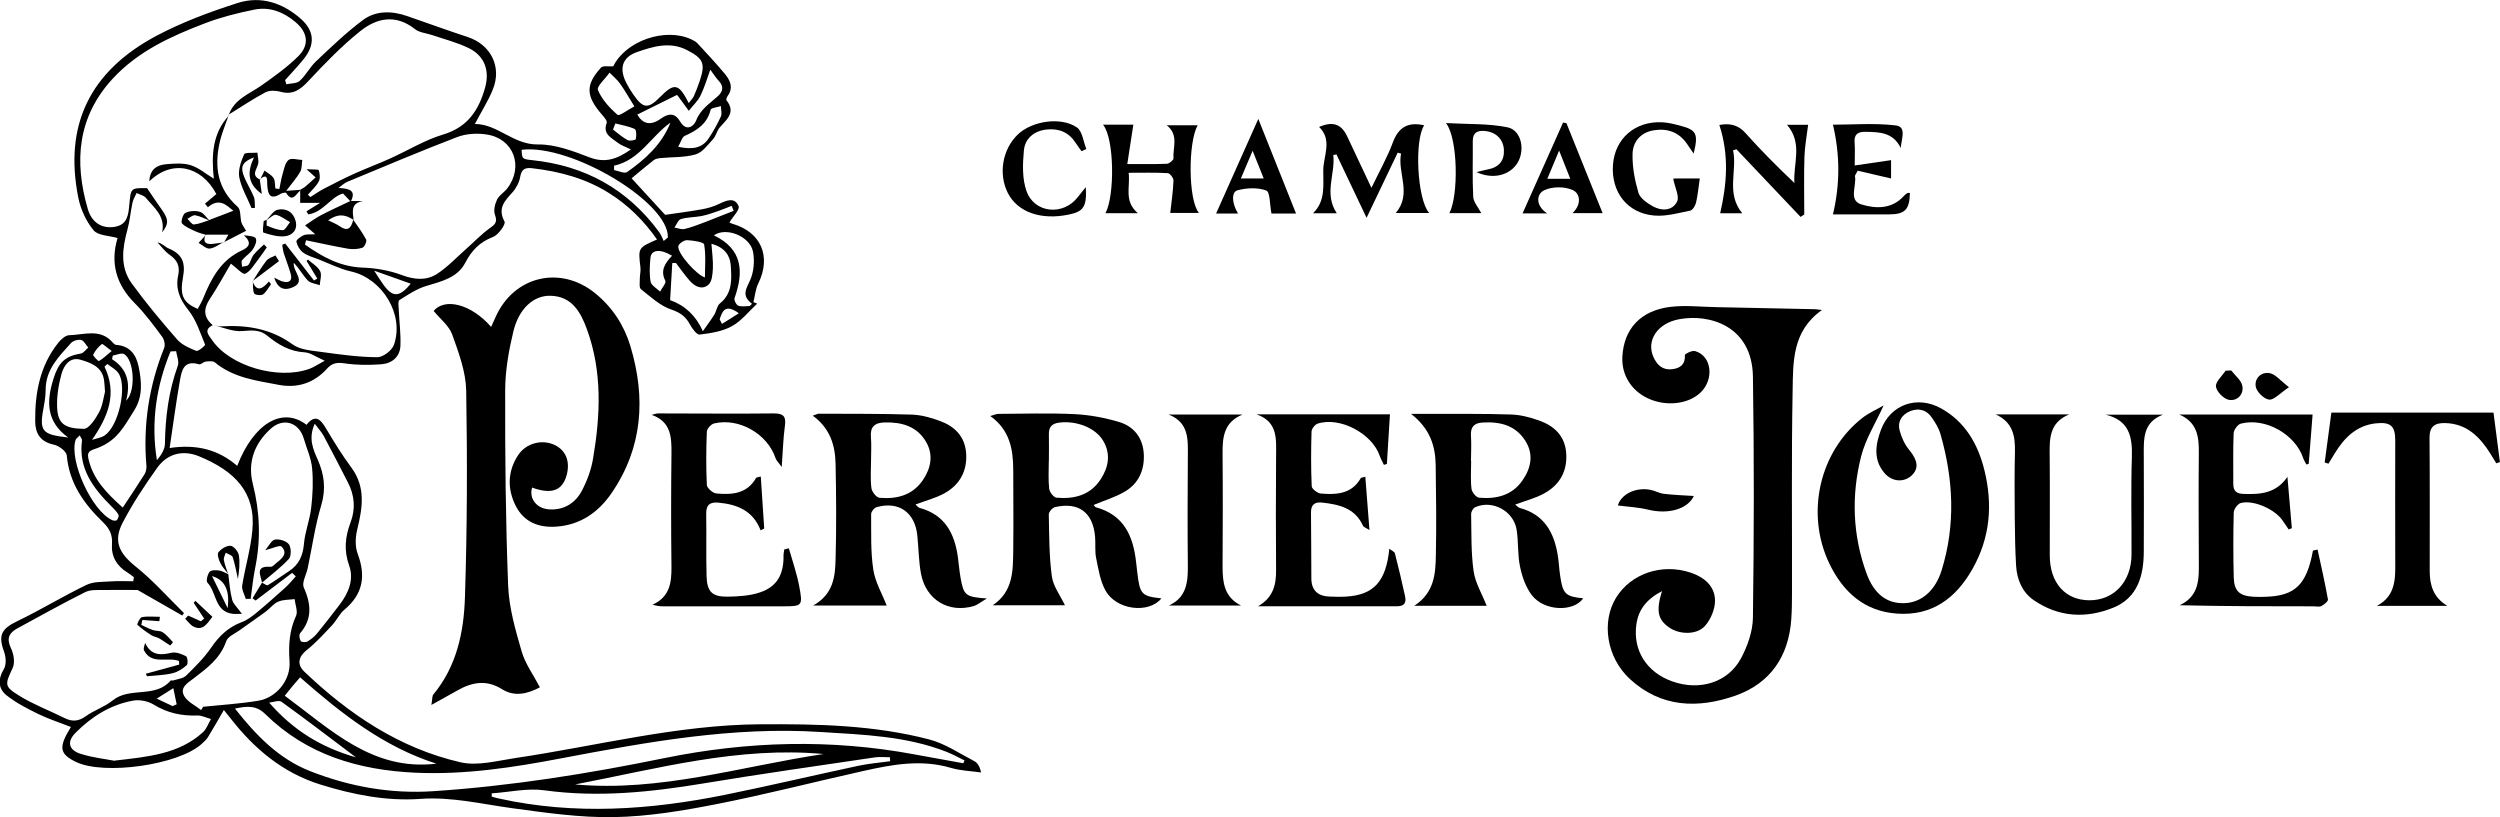 <svg xmlns="http://www.w3.org/2000/svg" id="Layer_2" viewBox="0 0 277.08 90.55"><defs><style>      .cls-1 {        stroke-width: 0px;      }    </style></defs><g id="Layer_1-2"><g><path class="cls-1" d="M13.63,56.22c.87-1.32,1.65-2.48,2.39-3.66.16-.26.23-.63.21-.93-.39-4.52.28-8.87,1.97-13.08.13-.33,0-.93-.23-1.23-.95-1.28-1.9-2.58-3.02-3.7-2.1-2.1-2.74-4.51-1.92-7.24-.94-.27-2.17-.26-2.66-.86-.82-1-1.44-2.33-1.69-3.61-1.6-8.01,1.24-14,8.69-17.96,2.84-1.5,5.91-2.64,8.97-3.62,2.57-.82,5.01-.02,7.04,1.79,1.45,1.3,1.56,2.8.33,4.36-.66.84-1.41,1.6-2.11,2.4.05.15.1.31.14.46.5-.12,1.15-.07,1.48-.38.68-.62,1.12-1.51,1.79-2.15,1.69-1.59,3.37-3.22,5.23-4.6,1.42-1.05,3.18-1.02,4.86-.44,2.24.77,4.47,1.59,6.73,2.33,2.57.84,3.83,3.31,2.78,5.85-.51,1.24-1.24,2.39-1.98,3.79,2.56.01,4.25,2.31,7,2.27,1.89-.03,3.86.72,5.68,1.42,1.74.67,3.07.22,4.61-.87-.58-.29-1.07-.44-1.45-.74-.68-.55-1.7-.93-1.23-2.2.08-.21-.27-.63-.5-.89-1.81-2.07-1.88-3.31-.13-5.24.22-.24.86-.1,1.36-.14,1.35-2.8,5.73-4.35,8.65-2.99.25.12.52.26.7.46,1.02,1.11,2.06,2.21,3.02,3.37.58.7.97,1.51.32,2.43-.1.14-.21.42-.14.5,1.06,1.33.03,2.11-.74,2.99-.33.38-.42.96-.76,1.32-.58.63-1.18,1.47-1.92,1.68-1.24.36-2.6.28-3.9.41-.26.03-.56.08-.75.23-.81.63-1.59,1.3-2.45,2.01,1.35,1.46,2.66,2.89,3.72,4.05,1.51-.22,2.84-.39,4.16-.63.63-.12,1.27-.31,1.84-.59.82-.4,1.72-.76,2.14.26.15.38-.61,1.13-1.01,1.79-.09-.04.11.1.33.16,3.18.92,4.33,3.63,2.86,6.62-.31.62-.36,1.37-.54,2.06.14.06.28.11.42.17-.92.85-1.73,1.91-2.8,2.5-1.05.58-2.35.78-3.57.93-.32.04-.83-.66-1.08-1.12-.47-.87-1.05-1.31-2.06-1.65-1.24-.42-2.3-1.41-3.37-2.26-.22-.17-.13-.77-.13-1.17,0-.42.12-.84.07-1.25-.26-2.17-.27-2.17,1.84-3.09-1.46-2.08-3.18-3.8-5.3-5.13-2.59-1.63-5.47-2.41-8.48-2.76-.73-.09-1.23,0-1.38.92-.1.61-.44,1.27-.86,1.74-.87.96-1.68,1.77-.88,3.25.15.28-.68,1.47-1.26,1.69-1.47.56-2.38,1.49-3.09,2.86-.88,1.68-2.63,2.07-4.32,2.58-1.06.31-2.03.97-2.99,1.57-.17.11-.09.66-.07,1.01.06,1.35.24,2.7.19,4.04-.05,1.24-.94,1.97-2.12,2.06-1.34.1-2.72.1-4.05-.1-.84-.12-1.39-.06-1.97.59-1.43,1.58-3.26,2.19-5.35,1.79-2.48-.47-5.02-.78-7.08-2.49-.21-.18-.67-.13-1-.09-.26.03-.55.36-.76.3-1.76-.52-1.93.8-2.13,1.91-.42,2.38-.73,4.77-1.12,7.37,3.01-.45,5.42.19,7.49,1.98,1.83-4.73,5.02-6.6,7.68-4.55.95-1.2,1.54-.65,2.16.4.88,1.49,1.79,2.96,2.82,4.35,1.61,2.19,1.22,4.47.64,6.86-.21.85-.25,1.88.05,2.68.92,2.45.6,4.47-1.46,6.19-.56.47-.88,1.21-1.39,1.75-.89.94-1.77,1.92-2.78,2.72-.91.72-1.15,1.58-.28,2.41,4.96,4.73,10.55,8.49,17.3,10.04,1.9.44,4.08-.17,6.1-.47,9.03-1.34,17.92-3.68,27.14-3.74,6.3-.04,12.59.08,18.71,1.68,1.76.46,3.36,1.55,5.01,2.41.37.19.61.63.75,1.25-1.12-.16-2.28-.19-3.36-.51-3.29-.97-6.5-.37-9.71.35-5.44,1.21-10.84,2.61-16.31,3.68-3.72.73-7.51,1.36-11.29,1.43-3.77.07-7.56-.48-11.32-.99-3.38-.46-6.68-1.28-10.16-1.03-3.77.27-7.48-.47-11.08-1.59-4.14-1.29-7.3-3.93-9.93-7.3-.25-.32-.5-.63-.77-.96-.63,1.09-1.18,2.06-1.77,3.02-.17.27-.43.5-.67.72-2.55,2.35-10.86,3.53-13.98,2-1.8-.89-1.93-1.6-.53-3.86-1.22-.48-2.45-.87-3.6-1.43-1.23-.6-2.48-1.24-3.55-2.09-.93-.75-.95-1.79-.28-2.91.29-.48.23-1.34.02-1.91-.67-1.83-.3-2.54,1.47-3.39,2.6-1.25,5.07-2.77,7.67-4.02.81-.39,1.86-.32,2.8-.39.79-.06,1.59-.01,2.38-.01l.07-.45c-.23-.17-.45-.36-.7-.51-1.2-.72-1.83-1.81-1.73-3.16.08-1.07-.3-1.76-1.02-2.45-2.1-2.03-3.72-4.31-3.99-7.38-.04-.45-.87-1.07-1.43-1.19-1.49-.31-2.06-1.24-2.07-2.59-.03-3.14.52-6.14,2.54-8.68.3-.38.8-.85,1.22-.86,1.66-.04,3.48-.8,4.86.84.09.1.22.22.35.23,1.52.11,2.22,1.07,2.5,2.43.33,1.63.47,3.27-.46,4.77-.62.99-1.2,2.04-2,2.87-.63.66-1.52,1.19-2.39,1.46-.76.24-.86.5-.7,1.17.52,2.23,2.01,3.74,3.78,5.33ZM39.16,24.37c.49.72,1.02,1.42,1.42,2.18.1.19-.18.82-.4.9-.49.17-1.07.2-1.58.12-1.57-.27-3.12-.62-4.68-.94-.04.16-.08.32-.12.48,1.92,1.35,3.9,2.46,6.4,2.55,1.47.05,2.99.32,4.35.83,1.4.52,2.71.63,3.9-.14,1.15-.75,2.12-1.79,3.16-2.71.9-.79,1.73-1.68,2.7-2.37.59-.42.83-.67.55-1.45-.18-.48-.01-1.2.23-1.7.23-.48.79-.79,1.13-1.24,1.85-2.41.72-5.51-2.26-5.97-1.06-.17-2.3-.1-3.29.28-4.1,1.57-8.14,3.29-12.2,4.97-.29.12-.52.36-.96.67,1.15.07,2.03.23,1.36,1.51-.24-.25-.48-.5-.85-.89-1.33.34-2.21,2.09-3.86,2.31-.06-.11-.12-.23-.19-.34.41-.26.83-.51,1.51-.94h-2.21c0-.52,0-.94,0-1.35v-.1c.17-.1.36-.18.51-.3.41-.34.8-.71,1.2-1.07-.22-.2-.44-.39-1.01-.91.74.05,1.33,0,1.36.12.12.39.18.91,0,1.24-.29.55-.79.98-1.2,1.46.09.09.18.18.27.27.5-.31.98-.66,1.51-.93,1.15-.6,2.31-1.19,3.49-1.72,1.27-.57,2.58-1.05,3.85-1.63,1.96-.88,3.82-2.04,5.86-2.65,2.76-.82,3.98-2.75,4.67-5.26.5-1.83-.08-3.44-1.77-4.29-1.28-.64-2.7-.99-4.07-1.46-.66-.23-1.45-.27-1.96-.68-2.12-1.68-4.23-1.23-6.05.23-2.06,1.65-3.92,3.57-5.73,5.51-.92.99-1.75,1.6-3.15,1.2-.5-.14-1.19-.16-1.63.07-1.41.75-2.74,1.65-4.1,2.49l.03.03c.6-1.77,2.28-2.33,3.63-3.28,1.43-1.01,2.88-2.04,4.11-3.27,1.24-1.26,1-2.63-.36-3.77-1.32-1.11-2.86-1.71-4.56-1.36-1.83.37-3.66.83-5.4,1.49-3.77,1.44-7.46,3.1-10.28,6.16-3.91,4.24-4.29,9.18-2.76,14.44.46,1.57,1.62,2.2,2.98,1.98,1.43-.23,1.52-1.37,1.62-2.44.17-1.87.14-1.87,1.97-1.85.55.81,1.06,1.59,1.6,2.34.79,1.1.83,1.6.07,2.56.38-1.8-.9-2.73-1.8-3.82-.23-.28-.68-.37-1.03-.54-.16.36-.38.71-.46,1.09-.21.99-.29,2.01-.56,2.98-.56,2.06-.84,4.13.48,5.95,1.57,2.16,3.28,4.21,5.04,6.22.52.59,1.36.96,2.12,1.26.21.08,1.01-.6.97-.69-.54-1.32-.99-2.75-1.85-3.83-.97-1.21-1.45-2.38-1.13-3.86.22-1.01-.11-1.69-.95-2.27-.52-.36-.91-.91-1.35-1.38.55.11.85.52,1.25.68,1.49.62,1.89,1.56,1.58,3.2-.39,2.1.09,2.82,1.63,3.5.21-.39.45-.78.62-1.2.89-2.22,1.99-4.25,4.31-5.3.76-.35,1.11-.84.19-1.66.59.06,1.23.1,1.33.36.13.31-.11.87-.35,1.21-.32.45-.83.76-1.18,1.19-.12.15-.01.48,0,.72.24-.06.58-.05.7-.2.25-.33.32-.79.58-1.12.33-.42.76-.77,1.15-1.15.1.11.2.22.31.33-.35.49-.68,1-1.05,1.47-.42.53-.79,1.2-1.35,1.45-.26.12-.9-.61-1.58-1.12-.75,1.28-1.48,2.62-2.32,3.89-.74,1.11-.74,2.05.31,2.93-1.07.51-.44,1.12-.06,1.67,1.96,2.86,7.29,4.43,10.77,3.17.45-.16.85-.44,1.7-.9-1.01-.44-1.6-.9-2.22-.93-1.64-.09-2.93-.84-4.14-1.84-.82-.68-1.7-.61-2.74-.52-1.09.1-2.24-.43-3.36-.69.32.06.65.19.96.17,2.86-.17,5.51.24,7.94,2,.85.62,2.16.69,3.29.85,2.03.28,4.07.56,6.11.57.63,0,1.61-.75,1.83-1.37,1.18-3.35-1.29-7.35-4.74-8.13-1.26-.28-2.44-.89-3.65-1.36-.58-.22-1.21-.39-1.69-.75-.36-.26-.64-.76-.73-1.2-.04-.18.48-.57.81-.71.32-.14.72-.07,1.28-.11-.4-.35-.66-.57-1.13-.98.66-.43,1.18-.82,1.75-1.12,1.07-.56,2.18-1.06,3.27-1.58h1.4c-1.39.23-1.14,1.2-1.04,2.09-1.04-.68-1.81-.66-2.82.05.4.2.86.37,1.26.64.82.58,1.26.38,1.53-.73ZM29.05,64.59l-.03-.02c.23.1.54.36.66.29.8-.48,1.55-1.04,2.34-1.55,1.11-.72,1.56-1.73,1.67-3.06.12-1.34.65-2.63.8-3.97.17-1.45.24-2.95.1-4.4-.1-1.1-.6-2.16-.91-3.24-.53-1.84-2.28-2.4-3.69-1.11-1.8,1.64-2.57,3.72-1.97,6.1.79,3.11.9,6.19.26,9.32-.23,1.13-.34,2.28-.5,3.42-.18,0-.36,0-.54.01-.14-.49-.47-1.02-.4-1.48.33-2.04.94-4.05,1.13-6.11.4-4.27-2-6.6-5.89-8.21-1.79-.74-3.51-.33-4.65,1.26-1.38,1.93-2.71,3.94-3.81,6.04-1.11,2.1-.42,3.44,1.44,4.93,1.92,1.54,3.57,3.41,5.33,5.14-.06.09-.13.18-.19.27-1.64-.93-3.27-1.87-4.95-2.83-1.13,0-2.37-.02-3.62,0-.73.02-1.56-.07-2.17.23-2.54,1.27-5.03,2.66-7.53,4.02-.91.49-1.24,1.11-.72,2.19.31.63.47,1.6.2,2.19-.85,1.84-.99,2.04.74,3.1,1.57.97,3.33,1.63,4.99,2.46.83.41,1.53.4,2.34-.18.94-.68,2.12-1.05,3.02-1.78,1.9-1.53,4.73-.2,6.42-2.2.04-.04.19.03.27,0,.49-.16,1.1-.21,1.44-.54.99-.97,2-1.97,2.78-3.11.88-1.29,1.91-2.27,3.39-2.82.59-.22,1.13-.63,1.63-1.04,1.1-.91,2.16-1.86,3.22-2.81.41-.37.75-.81,1.13-1.22l-.4-.39c-1.35,1.02-2.7,2.04-4.05,3.07-.11-.08-.22-.17-.34-.25.35-.58.71-1.17,1.06-1.75ZM106.76,84.6l.14-.32c-.65-.32-1.29-.67-1.96-.94-4.49-1.77-9.24-1.91-13.96-2.21-9.74-.63-19.24,1.11-28.74,2.91-5.34,1.02-10.71,1.85-16.2,1.6-6.29-.29-12.02-1.97-16.62-6.48-1-.99-1.97-.92-3.38-.63,2.39,3.03,4.88,5.58,8.34,6.94,4.38,1.72,8.94,2.53,13.63,2.22,8.62-.57,17.13-1.93,25.59-3.66,9.24-1.89,18.51-2.15,27.8-.41,1.78.33,3.57.65,5.35.97ZM22.27,78.71c.08-.13.16-.25.25-.38,2.04-.21,4.1-.33,6.12-.67,1.99-.33,3.6-2.28,3.45-4.36-.12-1.77-.03-3.4.72-5.04.23-.49-.09-1.23-.16-1.86-.61.08-1.27.05-1.81.28-.53.23-.92.76-1.4,1.12-.96.71-1.95,1.37-2.91,2.07-.51.37-1.28.68-1.45,1.18-.65,1.92-2.14,3.01-3.62,4.14-.66.5-1.6,1.03-1.02,1.99.39.64,1.21,1.01,1.84,1.51ZM34.88,46.97c-.74,1.65-.16,2.85.35,4.01.72,1.65.91,3.23.37,5.03-.68,2.27-1.01,4.65-1.5,6.98-.15.72-.67,1.58-.43,2.12.81,1.83.97,3.47-.41,5.08-.14.16-.07.63.07.86.08.13.55.16.74.05.39-.23.77-.53,1.06-.88.86-1.05,1.68-2.12,2.51-3.2.99-1.29,1.61-2.79,1.06-4.33-.6-1.68-.45-3.19.15-4.78.58-1.53.45-3.03-.31-4.48-.88-1.7-1.75-3.41-2.66-5.11-.22-.41-.55-.76-1-1.36ZM12.7,84.3c3.74-.43,7.12-.72,9.79-3.14.41-.37.6-.98.89-1.47-.51-.14-1.03-.41-1.53-.39-1.73.06-3.31-.28-4.82-1.21-.62-.38-1.55-.57-2.26-.44-2.51.44-4.61,1.77-6.39,3.56-.99.99-.79,1.91.56,2.34,1.32.42,2.73.57,3.77.77ZM98.66,84.37c0-.15-.02-.29-.03-.44-.55,0-1.11-.07-1.65.01-6.35.94-12.7,1.84-19.03,2.89-5.85.97-11.68,1.58-17.63.76-1.89-.26-3.87.21-5.82.34,0,.12,0,.24,0,.36.26.07.52.16.79.21,8.41,1.86,16.78,1.27,25.12-.42,4.91-1,9.79-2.15,14.69-3.2,1.17-.25,2.37-.35,3.55-.51ZM76.34,11.42c.25-.34.46-.54.57-.78.24-.55.46-1.12.65-1.69.64-1.92.39-2.47-1.42-3.4-1.89-.98-3.78-.39-5.54.22-1.72.6-2,1.92-1.12,3.54.22.41.46.81.73,1.19,1.07,1.55,1.63,1.59,2.94.26,1.59-1.61,2.07-1.53,3.19.67ZM48.37,84.64c-5.87-1.87-10.56-5.57-15.11-9.57-.35.4-.59.67-.82.95-.26.31-.5.62-.88,1.09,5.15,3.79,9.73,8.37,16.81,7.53ZM63.74,86.94c9.42.86,18.39-2.01,27.54-3.37-9.42-.87-18.43,1.63-27.54,3.37ZM11.64,43.44c-.05-.66-.06-.99-.11-1.31-.21-1.48-1.45-1.91-2.57-2.25-1.19-.37-1.87.59-2.14,1.55-.33,1.2-.54,2.48-.49,3.71.08,1.77.75,2.36,2.97,2.39.56,0,1.29-1.11,1.68-1.84.41-.76.5-1.68.65-2.24ZM77.91,36.69c.53-.75.92-1.27,1.26-1.82.24-.39.29-.97.61-1.23,1.43-1.14,1.31-2.72,1.21-4.23-.08-1.09-.67-2-2.14-2.39.07,1.01.2,1.88.16,2.73-.03.62-.09,1.44-.48,1.79-.7.64-1.52.22-2.09-.43-.55-.62-1.02-1.3-1.52-1.96-.14,0-.27,0-.41,0-.08,1.37-.16,2.74-.24,4.11q2.49.89,3.62,3.43ZM73.56,26.71c.15-.13.31-.26.46-.39.15-3.87-10.72-10.39-16.21-9.72.05,1.01.05,1.03,1.17,1.15,5.86.61,10.58,3.21,14.08,7.98.21.29.34.65.5.98ZM78.72,7.73c-.37,1.02-.65,1.99-1.09,2.88-.31.62-.85,1.11-1.29,1.67-.41-.56-.82-1.13-1.23-1.68-.05-.07-.15-.1-.1-.07-1.51.75-2.95,1.46-4.38,2.17.61,1.04,1.46,1.28,2.63.44.89-.64,1.58-.59,2.11.31.72,1.23,1.56.5,1.79-.11.49-1.25,1.51-1.87,2.4-2.68.55-.5.7-1.07.1-1.7-.34-.36-.6-.79-.93-1.23ZM19.52,38.92c-.21.01-.42.02-.62.03-1.58,3.85-2.19,7.84-1.51,12.05.48-.56.88-1.19.89-1.82.04-2.96.42-5.85,1.43-8.65.16-.46-.11-1.07-.19-1.61ZM79.11,26.08c3.21,1.53,3.34,4.05,2.3,6.96-.08.22.19.75.42.84.37.14.84.04,1.26.04.09-.08.18-.17.26-.25-1.23-.93-.62-1.68-.2-2.64.4-.92.5-2.12.31-3.12-.32-1.71-2.97-2.8-4.35-1.82ZM39.45,83.94c-2.95-2.22-5.57-4.23-8.25-6.16-.29-.21-.91.05-1.37.09,2.64,3.03,5.69,4.94,9.62,6.07ZM7.56,48.49c-2.44-1.75-2.43-3.99-1.63-6.52.55-1.76,1.23-2.49,3.04-2.79.3-.05.54-.43.81-.66-.26-.29-.47-.76-.78-.84-.34-.08-.9.08-1.13.34-1.34,1.48-2.79,2.92-2.81,5.13,0,.6-.08,1.21-.19,1.81-.55,2.84-.29,3.2,2.7,3.53ZM70.31,11.79c-.65-1.04-1.08-1.81-1.59-2.52-.32-.45-.77-.82-1.16-1.22-.46.66-1.46,1.54-1.29,1.93.44,1.05,1.3,1.99,2.18,2.75.19.16,1.17-.58,1.86-.94ZM10.2,48.75c.47-.16,1-.22,1.4-.49,1.52-1.01,2.51-5.31,1.56-6.85-.27-.45-.83-.72-1.26-1.07-.11.1-.21.19-.32.29,1.44,3.01.41,5.52-1.38,8.12ZM8.85,48.25c-.24.25-.42.36-.47.5-.75,2.33,1.82,7.92,4.08,8.91.14.06.42.07.49-.01.13-.16.26-.46.18-.6-.17-.32-.45-.59-.71-.86-2.05-2.04-3.76-4.23-3.33-7.39.02-.11-.11-.24-.25-.56ZM78.13,30.74c0-1.22.12-2.46-.09-3.65-.05-.27-1.23-.44-1.9-.47-.33-.01-.91.38-.96.66-.14.79,2.1,3.27,2.95,3.46ZM75.16,16.27c1.54.32,2.64.19,3.39-.94.51-.77.97-1.59,1.35-2.43.14-.31,0-.75,0-1.14-.4.13-1.09.19-1.14.41-.39,1.57-1.52,2.29-2.87,2.89-.29.13-.41.65-.73,1.21ZM74.48,28.34c-1.33-.8-2.31-.66-2.39.24-.08.88-.14,1.79.02,2.64.08.42.68.74,1.05,1.1.21-.41.7-.96.58-1.2-.58-1.14-.05-1.94.75-2.78ZM68.06,18.36c0,.16,0,.33,0,.49.49.09,1.15.42,1.44.22,2.02-1.42,3.84-3.05,4.81-5.48-2.15,1.52-3.42,4.16-6.24,4.77ZM81.31,23.36c-.07-.18-.15-.37-.22-.55-.46.18-.91.38-1.38.54-.64.22-1.28.46-1.94.59-.76.15-1.57.12-2.3.34-.31.09-.48.61-.72.94.38.06.78.24,1.12.16.76-.18,1.5-.47,2.24-.75,1.07-.41,2.14-.84,3.2-1.26ZM45.52,31.44c-1.31-.47-2.52-.9-4.05-1.44,1.54,2.4,2.23,3.7,4.05,1.44ZM13.98,44.41c1.11-1.07.88-4.54-.23-5.17-.29-.16-.83.1-1.25.17-.03.13-.06.27-.08.4,1.77,1.13,2.04,2.73,1.56,4.6ZM68.2,13.68c-.09.23-.17.46-.26.68.53.4,1.04.86,1.62,1.17.23.13.89,0,.91-.12.08-.36.07-1.02-.12-1.11-.67-.31-1.43-.43-2.16-.62ZM19.13,78.26c.15-.07.3-.13.45-.2-.12-.6-.25-1.19-.37-1.79-.53.34-1.07.67-1.84,1.16.87.41,1.32.62,1.76.83ZM12.38,38.9c-.52-.37-1.01-.83-1.09-.77-.4.31-.74.73-.96,1.18-.06.12.57.74.63.71.45-.26.83-.63,1.42-1.12ZM79.76,35.39c.09.17.18.34.26.51.57-.36,1.14-.72,1.87-1.18-1.53-1.1-1.83-.22-2.13.67Z"></path><path class="cls-1" d="M59.85,76.17c-1.36.72-2.8,1.1-4.22.21-1.76-1.1-3.38-.76-5.02.19-.82.47-1.66.92-2.8,1.56.12-.67.08-.99.21-1.15,2.6-3.13,3.39-6.93,3.51-10.78.25-7.63.27-15.28.14-22.91-.04-2.08-.83-4.2-1.55-6.21-.35-.98-1.34-1.74-2.06-2.62,1.24-1.48,4.16-.77,6.37,1.77.19-.42.36-.78.52-1.14,2.03-4.5,7.16-5.71,11-2.6,1.92,1.56,3.22,3.55,3.92,5.88,1.72,5.72,1.37,11.22-2.08,16.27-1.47,2.15-3.48,3.55-6.16,3.73-1.93.13-3.56-.51-4.47-2.3-.95-1.88-.91-3.83.26-5.62.91-1.38,2.74-1.8,4.12-1.1,1.18.6,1.65,1.79,1.28,3.24-.46,1.79-1.67,2.24-3.85,1.45-.36,1.24.52,2.36,1.97,2.42,1.62.07,2.85-.73,3.56-2.09.58-1.1,1.03-2.33,1.23-3.55.82-4.81,1.03-9.62-.67-14.3-.69-1.9-1.65-3.68-4.04-3.74-1.88-.05-3.52,1.42-4.13,3.98-.51,2.13-.9,4.35-.9,6.53-.02,7.22.05,14.44.33,21.65.1,2.44.81,4.9,1.5,7.27.39,1.35,1.28,2.56,2.02,3.97Z"></path><path class="cls-1" d="M184.21,65.51c-1.73.91-2.62,2.06-2.85,3.7-.4,2.89,1.15,5.32,4.01,6.32,3.01,1.06,6.14.12,7.58-2.55.73-1.36,1.31-3,1.33-4.52.12-8.91.14-17.82,0-26.73-.09-5.6-4.8-6.98-8.18-6.35-2.41.45-3.67,2.36-2.84,4.2.4.89,1.03,1.47,2.07,1.34.89-.11,1.47-.52,1.41-1.57,0-.14.79-.53,1.12-.44,1.85.51,2.17,3.12.6,4.61-1.36,1.29-3.83,1.56-5.82.63-1.86-.87-2.94-2.63-2.83-4.62.16-3.07,2.02-5.12,5.33-5.52,1.66-.2,3.36,0,5.05.03,3.65.07,7.3.15,10.95.23.17,0,.34.04.79.09-3.32,2.34-3.19,5.76-3.25,8.97-.14,7.46-.05,14.92-.07,22.37,0,.98-.01,1.97-.08,2.95-.29,4.09-2.31,7.07-6.16,8.44-4.15,1.46-8.26,1.36-11.73-1.84-2.58-2.38-3.18-6.32-1.53-9,1.66-2.69,5.08-3.85,8.28-2.78,1.48.5,2.67,1.47,2.69,3.08.01.95-.47,2.1-1.11,2.82-.91,1.02-2.81.96-3.92.21-1.29-.87-1.54-1.83-.85-4.06Z"></path><path class="cls-1" d="M98.27,67.11h-8.14c2.27-1.28,2.43-3.25,2.48-5.15.1-3.51.07-7.03,0-10.54-.04-2.06-.61-3.96-2.53-5.35.36-.12.52-.22.69-.22,3.42.02,6.84-.01,10.26.1,1.05.03,2.13.33,3.13.7,1.65.6,2.79,1.72,2.92,3.59.13,1.97-.71,3.49-2.4,4.43-.96.53-2.06.81-3.21,1.24.15.13.28.33.45.38,2.81.76,3.9,2.85,4.25,5.51.1.74.16,1.49.29,2.23.35,1.97.54,2.13,2.92,2.3-.67.39-1.02.7-1.43.83-2.81.84-5.34-.68-5.88-3.6-.25-1.38-.26-2.8-.4-4.19-.25-2.58-2.06-3.86-4.52-3.16-.26.07-.6.5-.6.76.02,2.06-.07,4.14.24,6.17.21,1.38.98,2.67,1.49,3.99ZM96.54,51c0,1.03-.09,2.07.04,3.09.05.41.55,1.05.89,1.08,1.91.17,3.67-.27,4.82-1.97.89-1.32,1.19-2.8.34-4.24-1.01-1.72-2.69-2.19-4.59-2.14-1.12.03-1.62.5-1.51,1.66.07.84.01,1.69.01,2.53Z"></path><path class="cls-1" d="M164.76,67.14h-8.01c2.24-1.47,2.35-3.56,2.39-5.6.07-3.33.03-6.66-.02-9.98-.03-2.11-.61-4.04-2.73-5.69.95,0,1.44,0,1.92,0,3.05.01,6.09-.03,9.14.07,1.06.03,2.14.31,3.14.67,1.64.58,2.83,1.67,2.99,3.54.17,2.03-.69,3.58-2.44,4.54-.96.53-2.06.8-3.21,1.23.19.15.34.33.52.38,2.69.72,3.79,2.7,4.2,5.24.12.74.15,1.49.26,2.23.29,2.06.59,2.35,2.56,2.54-1.05,1.53-4.3,1.45-5.68-.33-.68-.88-1.09-2.06-1.32-3.17-.28-1.32-.17-2.71-.37-4.05-.31-2.12-2.7-3.41-4.61-2.54-.22.1-.45.5-.44.76.04,2.11-.02,4.23.27,6.31.18,1.3.93,2.52,1.45,3.85ZM163.05,51.09c0,1.03-.08,2.07.04,3.09.04.37.52.95.83.98,1.91.17,3.67-.24,4.83-1.93.94-1.36,1.25-2.87.32-4.35-1.09-1.75-2.82-2.17-4.77-2.05-.92.06-1.33.49-1.27,1.45.06.93.01,1.87,0,2.81Z"></path><path class="cls-1" d="M121.2,55.94c.08.09.15.25.25.28,3.13.85,4.16,3.22,4.47,6.12.04.37.08.75.13,1.12.28,2.41.48,2.62,2.67,2.86-1.39,1.72-4.98,1.31-6.19-.86-.59-1.06-.79-2.37-1.04-3.6-.16-.77-.05-1.59-.12-2.38-.23-2.68-1.81-3.87-4.43-3.28-.29.06-.7.54-.7.81.05,2.29.03,4.6.34,6.87.15,1.11.94,2.12,1.45,3.2h-8c2.3-1.55,2.24-3.88,2.27-6.14.04-2.95,0-5.91,0-8.86-.01-2.27-.37-4.41-2.54-5.97.42-.12.65-.24.89-.24,2.81-.01,5.63-.11,8.44.03,1.66.08,3.34.39,4.94.87,1.65.49,2.64,1.76,2.74,3.55.09,1.78-.57,3.27-2.11,4.17-1.06.62-2.27.98-3.44,1.47ZM116.24,51.07c0,1.03-.07,2.07.04,3.08.04.38.5.98.81,1.01,1.96.17,3.74-.26,4.9-2.04.87-1.34,1.14-2.77.3-4.23-.84-1.47-2.98-2.3-4.91-2.05-.81.11-1.15.5-1.13,1.29.02.98,0,1.96,0,2.95Z"></path><path class="cls-1" d="M208.77,44.93c-.89,1.96-2,3.71-2.49,5.62-1.11,4.35-.96,8.75.59,13,.85,2.34,2.31,3.37,4.21,3.3,1.88-.07,3.42-1.38,4.12-3.66,1.56-5.04,1.3-10.09-.14-15.1-.19-.66-.58-1.28-.98-1.85-.58-.83-1.45-1.04-2.37-.67-.94.38-1.43,1.17-1.17,2.14.2.77.57,1.57,1.08,2.18.93,1.13,1.08,2.04.24,2.82-.85.78-2.15.71-3-.28-1.27-1.48-.99-3.19-.39-4.79,1.04-2.81,4.02-3.86,6.68-2.37,2.66,1.49,4.07,3.95,4.78,6.82.95,3.83.65,7.52-1.34,11.01-1.84,3.23-4.47,5.17-8.32,4.91-3.65-.25-6.01-2.41-7.52-5.55-2.67-5.56-1.09-12.43,3.66-16.14.73-.57,1.6-.94,2.37-1.39Z"></path><path class="cls-1" d="M84.3,58.78c-.84-2.18-2.58-2.87-4.65-3.07-.94-.09-1.4.22-1.38,1.24.04,2.3-.02,4.59.04,6.89.05,1.74.61,2.31,2.32,2.29,1.2-.02,2.46-.09,3.59-.47,1.92-.64,2.67-2.02,2.62-4.15,0-.2.06-.41.09-.62.17-.04.34-.08.5-.12.39,1.38.87,2.74,1.14,4.15.43,2.27.37,2.28-1.88,2.28-4.41,0-8.81,0-13.22,0-.35,0-.7-.05-1.15-.18,1.91-.86,2.12-2.44,2.1-4.21-.05-4.17-.05-8.34,0-12.51.02-1.83-.03-3.55-2.19-4.32.25-.06.5-.16.75-.16,4.26,0,8.53.05,12.79,0,1.1,0,1.37.36,1.22,1.41-.19,1.37-.22,2.77-.35,4.53-.37-.52-.6-.72-.68-.97-.89-2.69-4.04-4.52-6.81-3.86-.34.08-.8.59-.81.92-.08,1.97-.09,3.94,0,5.9.02.34.65.9,1.04.94,1.72.16,3.41.06,4.41-1.71.05-.08.24-.08.53-.17.13,1.97.25,3.87.38,5.77-.13.07-.26.13-.4.2Z"></path><path class="cls-1" d="M139.44,67.19c1.66-.96,2.01-2.36,1.99-4.02-.03-4.17-.03-8.35,0-12.52,0-1.9.27-3.88-2.17-4.73h14.79c-.12,1.92-.23,3.71-.34,5.5-.11.03-.22.06-.33.1-.15-.33-.34-.65-.46-.99-.84-2.48-4.41-4.38-6.88-3.58-.3.1-.68.58-.68.89-.06,2.01-.07,4.03.02,6.05.01.3.64.78,1.01.81,1.72.14,3.41.07,4.42-1.7.05-.08.24-.08.51-.16.15,1.94.3,3.82.46,5.91-.35-.23-.64-.32-.73-.5-.89-1.96-2.66-2.34-4.53-2.55-.83-.09-1.23.26-1.22,1.11.03,2.44.02,4.88.04,7.31.01,1.33.74,1.96,2.03,2,.61.02,1.22.04,1.83,0,3.05-.18,4.42-1.67,4.78-5.3.25.2.57.32.62.51.41,1.58.78,3.18,1.13,4.77.14.65-.06,1.09-.85,1.09-5.15,0-10.3,0-15.45,0Z"></path><path class="cls-1" d="M256.86,60.9c.4,1.84.82,3.68,1.15,5.53.04.21-.42.58-.73.74-.22.12-.55.03-.83.03-4.91,0-9.83,0-14.87-.12,2.24-1.06,2.13-3,2.12-4.94-.02-3.99-.04-7.97,0-11.96.02-1.81-.19-3.4-2.18-4.24h14.79c-.15,1.88-.29,3.68-.43,5.47-.09.02-.17.05-.26.07-.12-.24-.28-.47-.36-.73-.89-2.63-4.2-4.5-6.9-3.8-.35.09-.78.69-.8,1.06-.08,1.87-.03,3.75-.04,5.63,0,.78.37,1.08,1.12,1.1,1.84.07,3.61-.03,4.88-1.89.16,1.9.32,3.79.49,5.69-.12.05-.23.09-.35.14-.21-.31-.43-.61-.63-.92-.81-1.28-3.24-2.39-4.68-2.01-.34.09-.77.68-.78,1.05-.06,2.39-.06,4.78,0,7.18.04,1.53.63,2.07,2.19,2.16.47.03.94.02,1.41,0,3.22-.11,4.49-1.36,5.18-5.12.17-.04.34-.08.51-.11Z"></path><path class="cls-1" d="M221.2,45.93h8.13c-2.25.92-2.18,2.77-2.16,4.67.04,3.66,0,7.31.01,10.97.01,3.03,1.71,4.94,4.37,4.96,2.73.02,4.67-2.05,4.69-5.05.02-3.61-.08-7.22.04-10.83.07-2.27-.31-4.06-2.9-4.69h6.35c-2.25.84-2.14,2.72-2.13,4.58.02,3.52.01,7.03,0,10.55,0,2.69-.67,5.16-3.38,6.26-3.02,1.23-6.08,1.06-8.84-.85-1.25-.87-1.83-2.26-1.93-3.77-.11-1.78-.13-3.56-.15-5.34-.02-2.44-.04-4.88.02-7.31.04-1.77-.24-3.29-2.13-4.15Z"></path><path class="cls-1" d="M271.26,67.15h-7.82c2.16-1.15,2.04-3.14,2.03-5.11-.02-4.41,0-8.82,0-13.22,0-1.61-.5-2.07-2.14-1.9-2.17.23-3.52,1.61-4.58,3.35-.23.37-.45.75-.68,1.12-.14-.04-.28-.08-.42-.13.25-1.84.49-3.69.74-5.53h17.97c.23,1.77.47,3.62.71,5.48-.13.05-.26.1-.4.14-.22-.36-.44-.72-.66-1.08-1.17-1.86-2.62-3.32-5.01-3.38-1.12-.03-1.74.35-1.73,1.63.04,4.92.02,9.85.02,14.77,0,1.59.42,2.95,1.96,3.86Z"></path><path class="cls-1" d="M129.48,45.94h8.24c-2.07.84-2.24,2.51-2.22,4.35.04,4.17.02,8.34,0,12.51,0,1.75.18,3.38,2.04,4.31h-7.99c2-.92,2.12-2.65,2.1-4.49-.04-3.98-.03-7.97,0-11.95.01-1.92.17-3.85-2.17-4.74Z"></path><path class="cls-1" d="M157.86,13.87c-1.12,1.6-.8,8.24.54,9.74h-3.71c1.83-2.12.17-4.42.59-6.59-.12-.03-.25-.07-.37-.1-1.08,2.27-2.17,4.54-3.45,7.22-1.23-2.59-2.28-4.81-3.34-7.03-.12.03-.23.05-.35.08.25,2.1-1.07,4.26.39,6.45h-2.64c1.43-1.37,1.12-3.17,1.14-4.81.03-1.58,1.03-3.31-.46-4.76,1.5-.65,2.45-.34,3.1,1.02.86,1.8,1.7,3.61,2.7,5.73.89-1.85,1.76-3.38,2.36-5,.62-1.68,1.64-2.35,3.5-1.93Z"></path><path class="cls-1" d="M122.28,13.82h3.33c-.21,1.4-.42,2.78-.67,4.36,1.7,0,3.05.03,4.4-.03.26-.01.73-.41.72-.6-.09-1.2.62-2.58-.75-3.67h3.43c-1.07,1.9-1.06,8.29.14,9.72h-3.18c.13-1.14.31-2.36.36-3.58.01-.28-.39-.82-.63-.83-1.39-.08-2.78-.04-4.34-.04.2,1.59-.56,3.13,1.02,4.48h-3.59c1.05-1.96.99-8.3-.27-9.81Z"></path><path class="cls-1" d="M198.05,13.83h2.35c-.14,1.18-.37,2.35-.41,3.52-.07,2.14-.02,4.28-.02,6.42-.14.09-.28.18-.41.27-2.37-2.5-4.74-5-7.11-7.5l-.37.12c.49,2.27-.82,4.75,1.02,6.98h-2.45c.74-3.21,1.01-6.43-.09-9.79.95-.17,1.96-.14,2.87.87,1.71,1.91,3.52,3.74,5.45,5.56-.16-2.14.97-4.38-.83-6.46Z"></path><path class="cls-1" d="M210.67,16.42c-.85-1.77-2.36-1.78-3.89-1.81-.89-.02-1.31.28-1.23,1.23.06.69.01,1.4.01,2.5,1.4-.2,2.67-.39,4.03-.59v2.03c-1.24-.29-2.52-.58-3.7-.86-.23.44-.31.53-.3.6.2,1.07-.74,2.68.69,3.13,1.55.48,3.37.57,4.71-.91.12-.14.27-.26.42-.35.06-.04.18,0,.27,0-.05,1.85-.54,2.36-2.3,2.37-2.14,0-4.29,0-6.23,0,.79-3.35.79-6.57,0-9.94,2.16,0,4.59-.2,6.96.08,1.25.14.61,1.54.55,2.54Z"></path><path class="cls-1" d="M185.44,19.82c-.13.02.04-.03.22-.04.96,0,1.91,0,2.73,0-.15,1.02-.22,1.85-.41,2.66-.08.34-.37.84-.64.9-1.32.27-2.68.66-3.99.55-3-.25-4.81-2.62-4.58-5.65.22-2.88,2.43-4.82,5.43-4.69.69.03,1.38.21,2.06.39,1.77.47,1.99.9,1.45,3.08-.31-.46-.52-.77-.74-1.08-.9-1.3-2.16-1.74-3.67-1.5-1.45.23-2.32,1.25-2.36,2.59-.04,1.44.24,2.94.65,4.33.18.6.95,1.14,1.57,1.49.98.56,2.18.54,2.71-.5.29-.57-.23-1.54-.42-2.53Z"></path><path class="cls-1" d="M163.63,19.08c.63-.15.92-.24,1.21-.29,1.29-.23,1.91-.97,1.84-2.21-.07-1.15-.89-1.95-2.09-2.06-.84-.08-1.37.16-1.36,1.12.02,2.06-.06,4.12.05,6.17.03.59.55,1.16.89,1.81h-3.53c1.02-1.93.96-8.3-.38-9.98,2.49.14,4.71.04,6.82.47,1.65.34,2.04,2.83.9,4.24-.92,1.14-2.64,1.52-4.35.72Z"></path><path class="cls-1" d="M143.64,23.67h-2.72c-.2-1-.15-2.39-.57-2.55-.95-.36-2.18-.3-3.19-.03-.71.19-.63,1.47.06,2.58h-2.44c1.51-3.39,3.02-6.76,4.68-10.49,1.5,3.76,2.81,7.06,4.18,10.48ZM138.83,16.71c-.53,1.26-.89,2.11-1.3,3.07h2.53c-.41-1.01-.74-1.85-1.23-3.07Z"></path><path class="cls-1" d="M174.28,23.62c1.03-.95.87-2.17.04-2.55-.9-.42-2.31-.41-3.2.03-.77.38-1.03,1.62.35,2.55h-2.72c1.5-3.36,2.99-6.72,4.49-10.07l.37.07c1.33,3.3,2.66,6.61,4.01,9.97h-3.33ZM174.04,19.82c-.4-1.01-.74-1.87-1.24-3.13-.52,1.25-.88,2.11-1.31,3.13h2.54Z"></path><path class="cls-1" d="M120.34,20.75c.13,2.16-.26,2.7-1.88,3.03-3.1.65-5.68-.27-6.76-2.39-1.07-2.11-.6-4.84,1.1-6.48,1.55-1.49,4.75-2.01,6.55-.79.61.41.71,1.57,1.05,2.39-.18.08-.35.17-.53.25-.22-.31-.45-.6-.65-.92-.77-1.19-1.88-1.64-3.26-1.48-1.38.16-2.36,1.01-2.48,2.31-.14,1.49-.2,3.14.29,4.51.88,2.48,4.09,2.75,5.69.66.21-.28.44-.55.87-1.09Z"></path><path class="cls-1" d="M187.73,54.97c-.64,1.41-2.75,2.08-5.05,1.52-1.1-.27-2.26-.32-3.37-.47.34-1.19,1.9-2.06,3.62-1.73.5.1.97.38,1.48.44,1.09.13,2.19.17,3.31.24Z"></path><path class="cls-1" d="M247.29,41.06c.43.56,1.11,1.08,1.23,1.7.19.96-.57,1.71-1.47,1.56-.58-.1-1.38-.9-1.45-1.47-.07-.53.68-1.18,1.07-1.77.21,0,.41-.02.62-.02Z"></path><path class="cls-1" d="M253.7,42.91c-1.03.68-1.67,1.44-2.21,1.38-.56-.06-1.38-.86-1.48-1.44-.16-.91.6-1.67,1.56-1.49.63.12,1.15.81,2.13,1.56Z"></path><path class="cls-1" d="M28.82,19.92c.16-.34.33-.67.49-1.01.35.27.79.48,1.01.83.19.3.14.76.2,1.15l.44.06c.12-.55.2-1.12.36-1.66.16-.55.27-1.24.66-1.56.31-.25,1-.02,1.52,0-.07.44-.02.94-.22,1.3-.37.66-.89,1.23-1.56,2.12.78-.05,1.16-.08,1.53-.11,0,0,0,.1,0,.1-.46.37-.82,1.37-1.54.24-.05-.07-.43,0-.6.1-1.25.77-1.43-.03-1.49-1-.03-.57.1-1.35-.85-.6l.04.04Z"></path><path class="cls-1" d="M23.17,24.39c.89-.34,1.78-.68,2.69-1.03-.73-.59-1.53-1.49-2.82-.39-.11-.13-.22-.27-.32-.4.4-.34.81-.68,1.26-1.06-1.64-3.12-4.91-3.88-7.43-1.41.06-1.33.83-1.81,1.86-1.9.91-.08,1.89-.15,2.73.11.89.28,1.66.95,2.56,1.5-.28-2.61-.16-5.03,1.68-7.02,0,0-.03-.03-.03-.03-.34,1-.77,1.99-1,3.02-.61,2.71-.25,5.16,1.99,7.14.37.32.26,1.16.42,1.74.08.27.28.51.52.92-.81.42-1.65.85-2.48,1.27l.02.04c.13-.24.27-.48.49-.88h-2.48l.04.03c-.39-.12-.79-.21-1.16-.38-.54-.25-1.14-.48-1.54-.9-.15-.15.1-1.03.37-1.16.46-.23,1.12-.27,1.62-.12.41.12.71.63,1.05.96-.52-.21-1.03-.48-1.57-.58-.26-.05-.58.25-.87.39.24.22.5.65.72.63.57-.05,1.13-.3,1.69-.48Z"></path><path class="cls-1" d="M35.17,30.88c-.4-.65-.79-1.31-1.19-1.96.05-.05.1-.1.15-.15.47.42,1.08.76,1.35,1.28.21.4-.01,1.03-.04,1.56-.46-.17-1.04-.22-1.34-.54-.55-.58-.93-1.32-1.54-1.94-.15.99,1.59,2.17-.38,2.81-.82.26-1.44-.07-1.79-1.17.43.2.67.36.94.43.77.2,1.1-.12.88-.88-.21-.75-.51-1.48-.75-2.23-.1-.31-.12-.64-.18-.96.11-.05.22-.09.33-.14,1.06,1.37,2.13,2.74,3.19,4.1.12-.07.24-.14.36-.21Z"></path><path class="cls-1" d="M28.79,19.88c.07.47.13.95.23,1.62-1.65-1.16-1.6-2.52-.87-4.05-1.12.4-1.51.92-1.2,1.84.29.87.83,1.66,1.18,2.52.15.37.09.82.13,1.23-.13,0-.26.01-.38.02-.47-1.13-1.13-2.23-1.36-3.41-.15-.8.19-1.76.54-2.55.1-.23.96-.13,1.47-.18.03.42.17.86.08,1.24-.15.64-.82,1.28.23,1.75,0,0-.03-.04-.03-.04Z"></path><path class="cls-1" d="M29.53,24.4c.4-.4.75-1.03,1.22-1.15.96-.22,1.77.25,2.02,1.26.24.97-.37,1.6-1.23,1.68-.77.07-1.59-.17-2.34-.41-.12-.04-.02-.81.02-1.24,0-.07.23-.12.35-.18,0,.23-.06.63.02.66.57.22,1.17.49,1.76.49.26,0,.53-.57.8-.89-.52-.28-1.01-.69-1.56-.81-.29-.06-.69.38-1.05.59Z"></path><path class="cls-1" d="M28,31.17c.5-.76.96-1.55,1.52-2.27.22-.29.67-.4,1.01-.59.13.21.26.42.39.63-.98.74-1.96,1.48-2.94,2.22h.02Z"></path><path class="cls-1" d="M27.98,31.16c.49,1.3,1.14.82,1.82.04.08.1.16.2.24.29-.29.39-.52.87-.89,1.14-.21.15-.9.06-.98-.11-.18-.39-.11-.88-.15-1.34,0,0-.02-.02-.02-.02Z"></path><path class="cls-1" d="M24.78,26.83c-.51.26-1.01.67-1.55.72-.38.04-.81-.4-1.22-.63.28-.3.55-.6.83-.91,0,0-.04-.03-.04-.03-.34.78-.08,1.14.77,1.05.41-.04.82-.11,1.23-.17l-.02-.04Z"></path><path class="cls-1" d="M25.3,63.64c.13.95.19,1.91.43,2.83.12.46.56.84,1.08,1.56-.27,0-.65.04-1.01,0-2.03-.23-1.77-2.38-2.81-3.45-.17-.18,0-.9.24-1.2.16-.21.71-.2,1.06-.15.35.05.68.27,1.02.42h-.02ZM25.23,67.4c.26-1.98-.32-3.14-1.73-3.55.57,1.18,1.06,2.18,1.73,3.55Z"></path><path class="cls-1" d="M16.17,74.67c1.23-.34,2.46-.67,3.69-1.01,0-.13-.02-.27-.02-.4-1.26-.49-3.02.47-3.87-1.16-.1-.19.01-.49.12-.84.65,1.39,1.67,1.38,2.9,1.09.5-.12,1.14.13,1.63.38.17.08.24.85.08.99-.45.4-1.02.77-1.6.9-.91.22-1.87.23-2.81.33-.04-.09-.09-.19-.13-.28Z"></path><path class="cls-1" d="M29.05,64.59c-.17-.84-.81-1.9.93-1.77.22.02.47-.28.68-.45.61-.48,1.28-1.04.54-1.79-.19-.2-.99.2-1.81.4.41-.47.7-1.11,1.09-1.18.49-.08,1.27.16,1.54.53.26.37.28,1.3,0,1.61-.89.97-1.98,1.77-2.98,2.63,0,0,.03.02.03.02Z"></path><path class="cls-1" d="M17.66,68.85c-.63-.05-1.25-.09-1.88-.14-.04.18-.08.37-.12.55.42.19.83.42,1.27.57.35.12.79.05,1.08.23.44.28.79.72,1.16,1.11.01.01-.29.38-.31.37-.42-.25-.8-.55-1.22-.79-.26-.15-.6-.18-.85-.34-.55-.35-1.09-.73-1.57-1.17-.06-.05.28-.79.5-.84.65-.12,1.33-.04,2-.04-.02.16-.04.33-.06.49Z"></path><path class="cls-1" d="M25.32,63.64c-.31-.41-.68-.79-.9-1.24-.18-.36-.38-.98-.21-1.19.3-.38.9-.75,1.34-.72.34.02.85.63.92,1.04.14.85.04,1.74-.1,2.65-.18-.81-.32-1.64-.58-2.43-.07-.22-.51-.33-.77-.49-.08.27-.25.56-.21.81.1.53.31,1.04.48,1.56,0,0,.02,0,.02,0Z"></path><path class="cls-1" d="M20.84,68.22c.47.21.95.43,1.42.64.12-.1.24-.2.37-.3-.39-.58-.77-1.16-1.16-1.74.06-.08.12-.15.18-.23.61.58,1.23,1.15,1.89,1.77-.6.77-1.03,1.58-2.07,1.1-.37-.17-.63-.58-.95-.88l.33-.35Z"></path></g></g></svg>